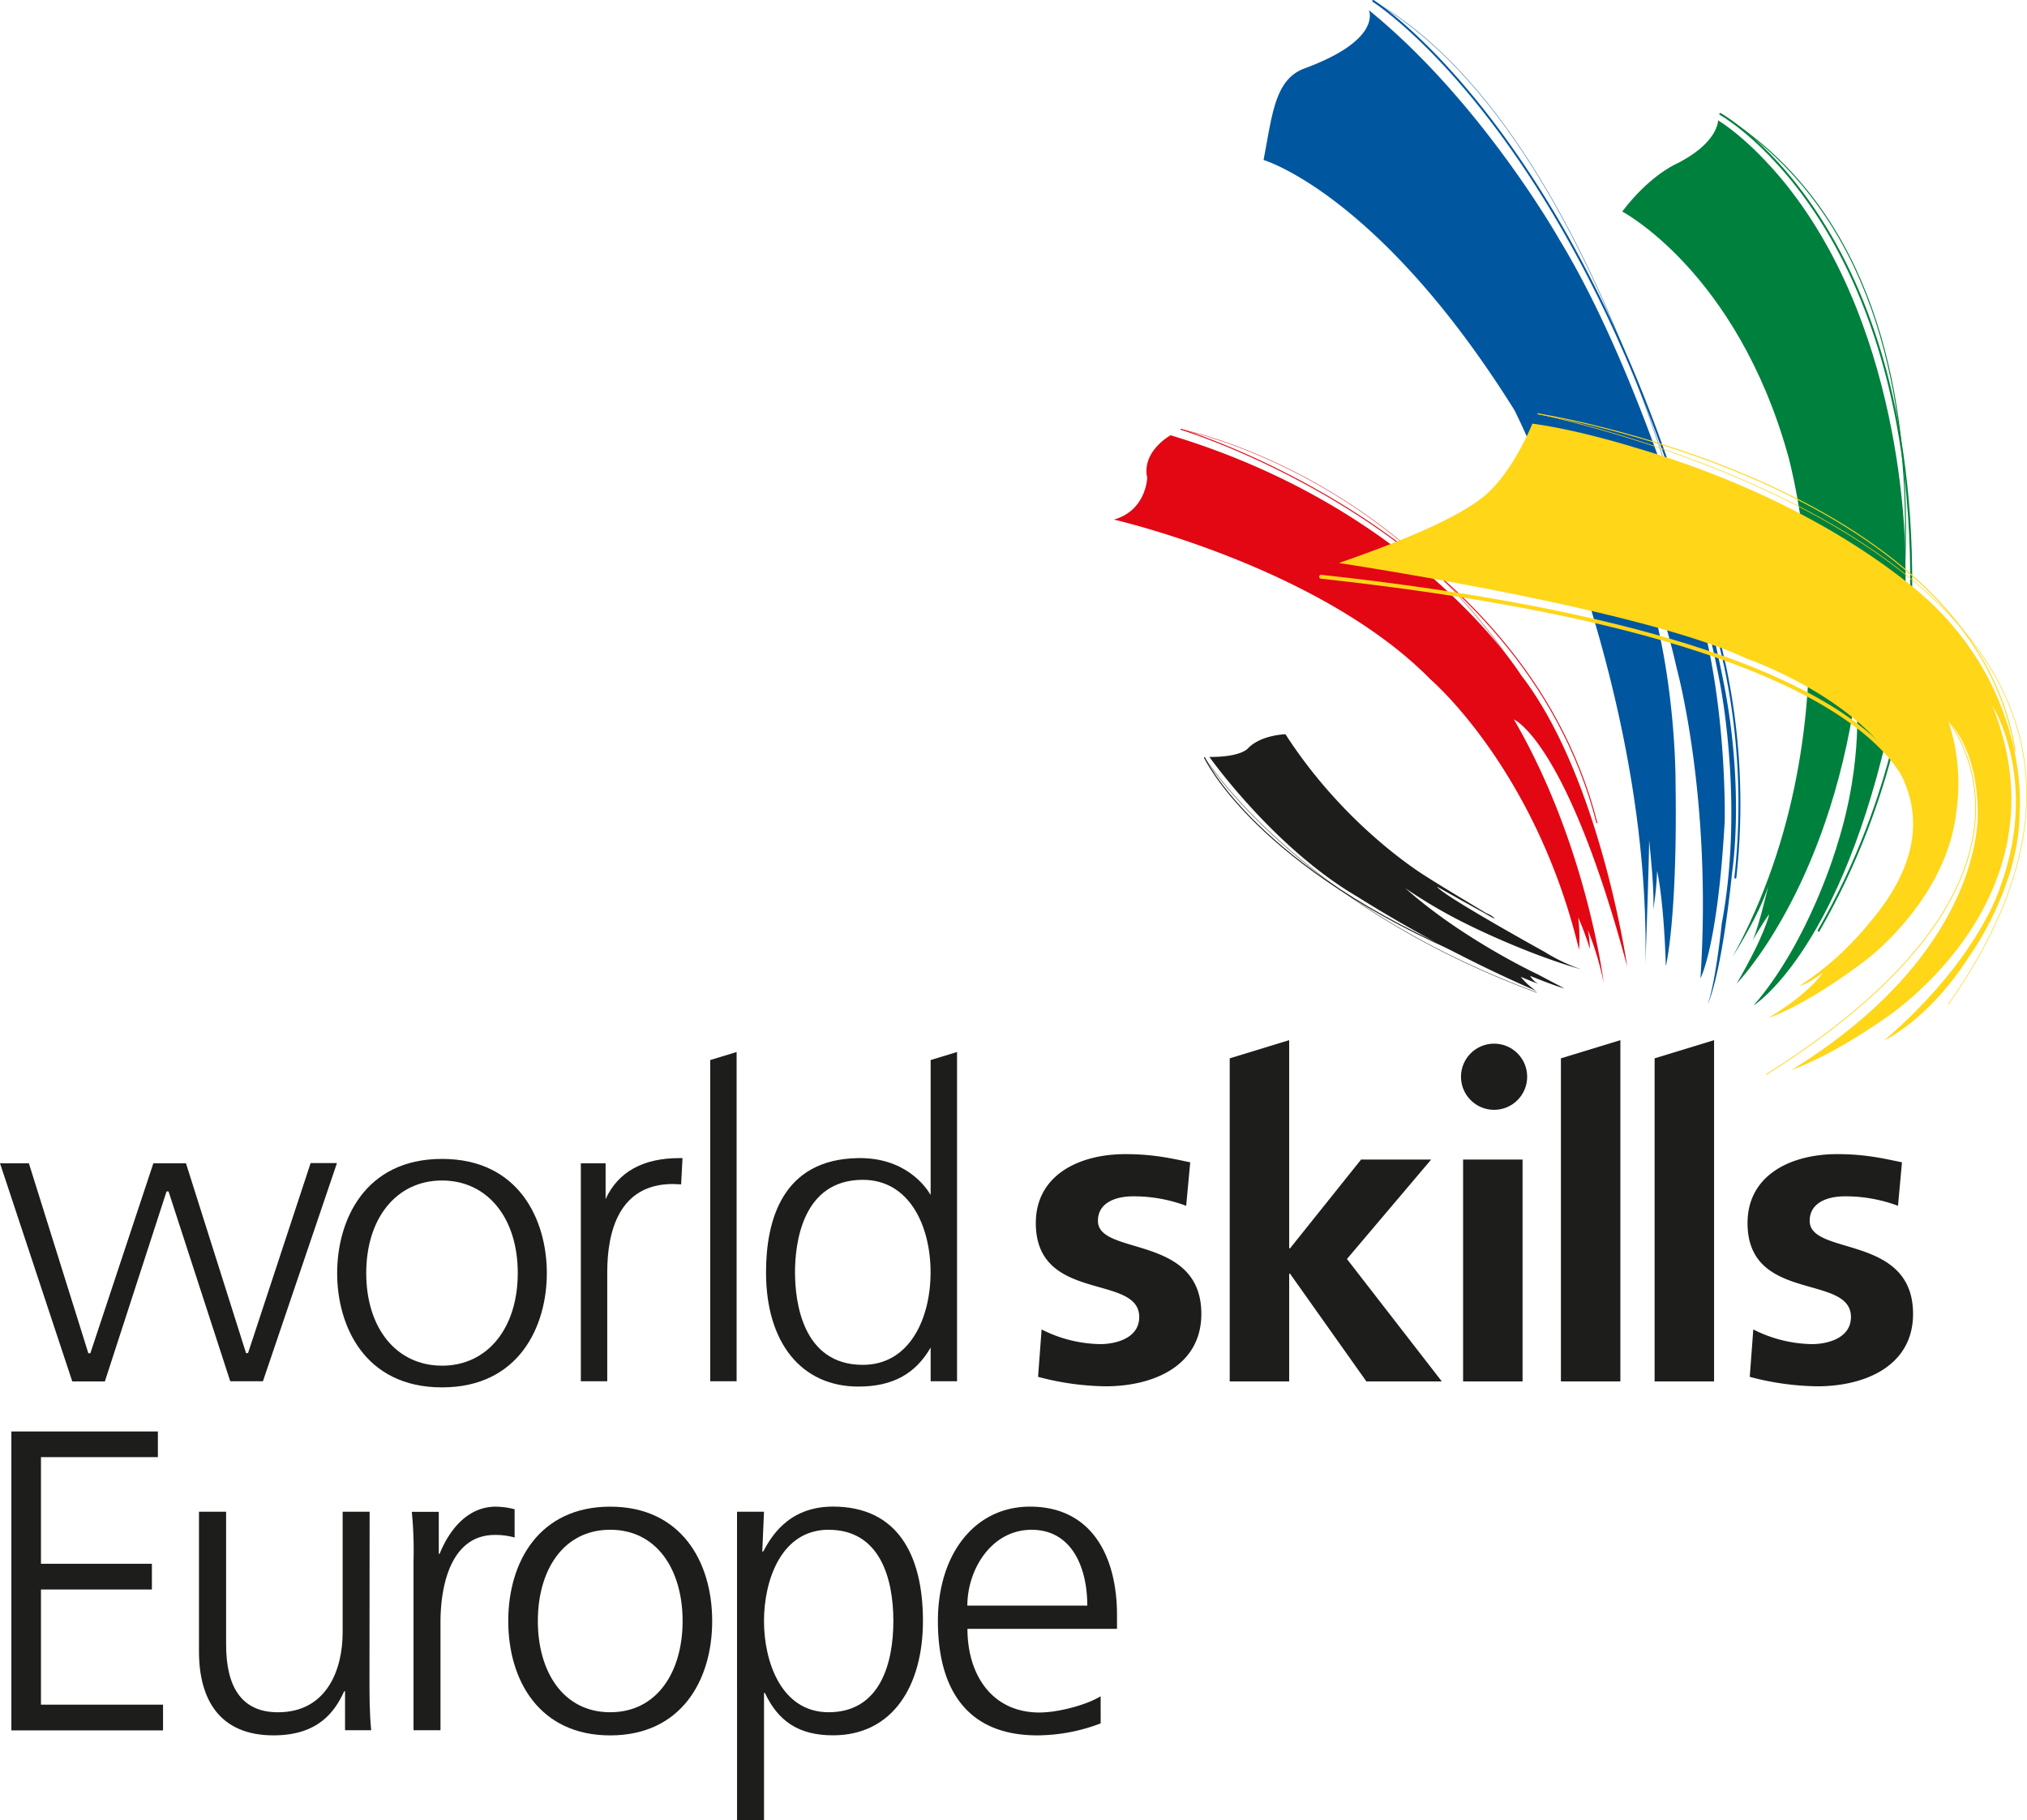 <svg xmlns="http://www.w3.org/2000/svg" viewBox="0 0 605.72 543.99"><title>WS_Europe_logo_CMYK</title><g id="WSI_logo" data-name="WSI logo"><path d="M287.51,528.55c-23.12,0-31.33,18.39-31.33,34.14s8.21,34.14,31.33,34.14,31.33-18.39,31.33-34.14S310.64,528.55,287.51,528.55Zm0,61.79c-13.54,0-22.64-11.11-22.64-27.65S274,535,287.51,535s22.64,11.11,22.64,27.65S301.05,590.35,287.51,590.35Z" transform="translate(-155.43 -182.19)" style="fill:#1d1d1b"/><path d="M336.4,540.55v-10.7H329V595h7.89V562.42c0-12,3.42-26.37,19.62-26.37l2.47.11,0-.25.4-7.6h-.92C347.56,528.3,340.14,532.44,336.4,540.55Z" transform="translate(-155.43 -182.19)" style="fill:#1d1d1b"/><path d="M509.89,542.56A44.85,44.85,0,0,0,494,539.73c-4.77,0-10.48,1.67-10.48,7.34,0,10.56,30.9,3.86,30.9,27.81,0,15.45-14.19,21.63-28.64,21.63a81.78,81.78,0,0,1-20.15-2.83l1.06-14.16a40,40,0,0,0,17.5,4.38c4.51,0,11.67-1.67,11.67-8.11,0-13-30.9-4.12-30.9-28.07,0-14.29,12.86-20.6,26.78-20.6,8.35,0,13.79,1.29,19.36,2.45Z" transform="translate(-155.43 -182.19)" style="fill:#1d1d1b"/><rect x="437.21" y="346.55" width="17.77" height="66.31" style="fill:#1d1d1b"/><path d="M722.6,542.56a44.87,44.87,0,0,0-15.91-2.83c-4.78,0-10.48,1.67-10.48,7.34,0,10.56,30.89,3.86,30.89,27.81,0,15.45-14.19,21.63-28.64,21.63a81.8,81.8,0,0,1-20.16-2.83l1.06-14.16a40,40,0,0,0,17.51,4.38c4.51,0,11.67-1.67,11.67-8.11,0-13-30.9-4.12-30.9-28.07,0-14.29,12.86-20.6,26.79-20.6,8.35,0,13.79,1.29,19.36,2.45Z" transform="translate(-155.43 -182.19)" style="fill:#1d1d1b"/><polygon points="402.5 376.27 427.67 346.55 406.72 346.55 385.5 373.08 385.24 373.08 385.24 310.87 367.47 316.3 367.47 412.86 385.24 412.86 385.24 380.67 385.5 380.67 408.31 412.86 430.85 412.86 402.5 376.27" style="fill:#1d1d1b"/><path d="M441.1,496.7,433.53,499v40.31c-1.64-2.75-7.79-11.19-21.58-11-22.82.28-27.61,18.72-27.61,34.14,0,21.06,10.58,34.14,27.61,34.14,10.14,0,17-3.74,21.58-11.66V595h7.89V496.6Zm-27.82,93.4C395,590.1,393,570.76,393,562.45s2-27.65,20.26-27.65c14,0,20.25,13.89,20.25,27.65S427.27,590.1,413.28,590.1Z" transform="translate(-155.43 -182.19)" style="fill:#1d1d1b"/><path d="M375.23,496.7,367.66,499v96h7.89V496.61Z" transform="translate(-155.43 -182.19)" style="fill:#1d1d1b"/><polygon points="466.44 316.3 466.44 412.86 484.21 412.86 484.21 310.87 466.44 316.3" style="fill:#1d1d1b"/><polygon points="494.44 316.3 494.44 316.3 494.44 412.86 512.21 412.86 512.21 310.87 494.44 316.3" style="fill:#1d1d1b"/><circle cx="446.47" cy="321.8" r="9.89" style="fill:#1d1d1b"/><path d="M163.9,529.85h-8.47l.11.33c.4,1.23,21.23,64.12,21.43,64.7l.06.17h9.74l18.43-56.78h.6L224.23,595H234l22.12-65.2h-7.87l-18.7,56.78h-.6L211,529.85h-9.74l-18.83,56.78h-.6l-17.77-56.78Z" transform="translate(-155.43 -182.19)" style="fill:#1d1d1b"/><path d="M488.3,337.48s61.61,14.08,94.7,47.85c0,0,31.34,26.76,44.29,80.7a52.3,52.3,0,0,0-.25-9.65,86.3,86.3,0,0,1,3.5,9.46,33.74,33.74,0,0,0-.64-5.72,87.4,87.4,0,0,1,4.77,15.9s-5-41.33-26.85-78.81c0,0,15.72,6.32,33.85,73.8,0,0-8.05-56.4-31.67-87,0,0-30.85-49.47-104.76-71.73,0,0-8.69,4.74-7,12.66C498.27,324.9,498,334.74,488.3,337.48Z" transform="translate(-155.43 -182.19)" style="fill:#e30613"/><path d="M636.78,452.37C611.87,330.71,508.33,310.5,508.33,310.5" transform="translate(-155.43 -182.19)" style="fill:none;stroke:#e30613;stroke-linecap:round;stroke-width:0.116px"/><path d="M508.33,310.5s102.17,30.65,124.29,117.6" transform="translate(-155.43 -182.19)" style="fill:none;stroke:#e30613;stroke-linecap:round;stroke-width:0.291px"/><path d="M545.23,202.65c-8.92,3.29-9.61,13.93-12.22,27.35,0,0,34.58,10.12,75,74.81,0,0,40.85,80.9,39.11,165.58,0,0,1.13-31.42,1.1-37.11,0,0,1.79,16,1.2,21a89.66,89.66,0,0,0,1.19-11.8s2,8.15,2.62,28.52c0,0,3.49-14.26,2.9-54.43,0,0,.28-28.12-7.3-55,0,0-10.46-35.44-12.44-41.05,0,0,14.6,36.58,20.06,61.3,0,0,10.7,38.61,7.12,92.76,0,0,5.18-9.47,7.25-47.09,0,0,.75-33.08-7.39-62.32L656,339.14a261.88,261.88,0,0,1,13.21,46.27s7.57,36.23.73,72.75c0,0-1.81,17.67-4.21,24.17,0,0,4-7.55,7.32-39.61,0,0,3.62-23-2.05-53.94,0,0-3.68-19.95-7.75-32.17,0,0-17.34-62.58-41.79-102.74,0,0-23.28-41.32-57-68.66C564.49,185.21,568.73,194,545.23,202.65Z" transform="translate(-155.43 -182.19)" style="fill:#00569f"/><path d="M669,381.13s-29.8-156.65-103.23-198.65" transform="translate(-155.43 -182.19)" style="fill:none;stroke:#00569f;stroke-linecap:round;stroke-width:0.116px"/><path d="M565.79,182.48S636.36,227.09,671,381.62a199.77,199.77,0,0,1,3,62.85" transform="translate(-155.43 -182.19)" style="fill:none;stroke:#00569f;stroke-linecap:round;stroke-width:0.582px"/><path d="M640.2,245.41s34.16,18,49.51,72.77c0,0,22.43,78.51-16.48,149.87,0,0,7.86-12.22,10.61-21,0,0-3.43,14.59-5.08,16.89,0,0,3.05-5.42,5.36-8.55,0,0-1,5.73-9.74,20.78,0,0,27.18-27.73,35.65-86.92,0,0,2.61,19.49-5.6,45.46,0,0-8.17,28.6-25,48,0,0,24.53-15.19,39.69-79.64,0,0,6.52-27.5,5.68-53.27,0,0,.88-67.14-35.86-112.74,0,0-9.6-12.27-20.11-18.93,0,0,.22,7-13.34,13.45C655.46,231.66,648,235.09,640.2,245.41Z" transform="translate(-155.43 -182.19)" style="fill:#00803d"/><path d="M715,417.68s41.39-147.55-45.54-201.42" transform="translate(-155.43 -182.19)" style="fill:none;stroke:#00803d;stroke-linecap:round;stroke-width:0.291px"/><path d="M669.5,216.26S735,252.58,725.65,380.62c0,0-2.91,38.41-26.77,79.73" transform="translate(-155.43 -182.19)" style="fill:none;stroke:#00803d;stroke-linecap:round;stroke-width:0.582px"/><path d="M736.47,396s42.27,47.09-53.21,107.31" transform="translate(-155.43 -182.19)" style="fill:none;stroke:#ffd618;stroke-linecap:round;stroke-width:0.233px"/><path d="M615,305.87S744.66,326.2,757.6,406.64" transform="translate(-155.43 -182.19)" style="fill:none;stroke:#ffd618;stroke-linecap:round;stroke-width:0.291px"/><path d="M615,305.87s216.06,43.27,122.6,176.56" transform="translate(-155.43 -182.19)" style="fill:none;stroke:#ffd618;stroke-linecap:round;stroke-width:0.175px"/><path d="M728.14,428.33s12.25-53.07-177.92-73.77" transform="translate(-155.43 -182.19)" style="fill:none;stroke:#ffd618;stroke-linecap:round;stroke-width:1.164px"/><path d="M516.83,408.41s19.13,27.1,44.23,41.79a404.14,404.14,0,0,0,53.45,28.16,20.66,20.66,0,0,1-4.65-4.24s3.28,1.4,5.22,2.07a6.19,6.19,0,0,1-2.41-2.34s8.42,3.41,10.16,3.68c0,0-4.14-2.14-7.76-4.08,0,0-22.57-10.52-39.68-25.8a149.53,149.53,0,0,0,19.47,11.27s16.66,8.33,33.13,13a54.55,54.55,0,0,1-11-5.25s-30.78-17-32.11-19.48c0,0,12,6.76,13.31,7.42,0,0,3,1.74,3.81,2.14,0,0-.06-.67-2.47-1.67,0,0-13.83-8.28-17.33-10.57,0,0-24.16-14.22-42.64-42.88,0,0-7.31.17-11.21,4.22C528.32,405.88,526.29,408.49,516.83,408.41Z" transform="translate(-155.43 -182.19)" style="fill:#1d1d1b"/><path d="M515.36,408.6S530.67,441.75,596,469" transform="translate(-155.43 -182.19)" style="fill:none;stroke:#1d1d1b;stroke-linecap:round;stroke-width:0.291px"/><path d="M515.36,408.6s27.1,43.56,99.23,70.19" transform="translate(-155.43 -182.19)" style="fill:none;stroke:#1d1d1b;stroke-linecap:round;stroke-width:0.116px"/><path d="M555.51,350.46S645,363.84,677.34,379c0,0,80.28,27.67,36.92,78.76a91.87,91.87,0,0,1-21.05,19.08s2.28-.42,7-4c0,0-3.9,6.12-16.36,13.59,0,0,10.79-3.33,29.32-17.43,0,0,23.95-17.88,26.88-44.28a59.15,59.15,0,0,0-2.4-27s8.69,7.94,8.76,27c0,0,2.83,41.16-55.68,77.28,0,0,11-3.67,27.57-15.18,0,0,55.78-35.72,32.5-93.72,0,0,14.06,22,2.41,54,0,0-6.29,21.65-34.78,46.07,0,0,13.32-6.11,25.35-25,0,0,15-20.35,15.17-43.1,0,0,3.19-33.3-25.16-61.42,0,0-28.8-29.93-90.26-47.85,0,0-16.32-5.12-30.19-7,0,0-5.25,13.3-13.32,20.72C592.28,336.61,574.31,343.93,555.51,350.46Z" transform="translate(-155.43 -182.19)" style="fill:#ffd618"/></g><g id="Text"><path d="M158.83,610h43.78v7.68H167.67v31.87h33.15v7.68H167.67v34.43h36.48v7.68H158.83Z" transform="translate(-155.43 -182.19)" style="fill:#1d1d1b"/><path d="M265.84,683.94c0,5,0,10.11.51,15.36h-7.81V687.65h-.26c-2.69,5.89-7.55,13.18-21.12,13.18-16.13,0-22.27-10.75-22.27-25.09V634H223V673.7c0,12.29,4.35,20.23,15.49,20.23,14.72,0,19.33-12.93,19.33-23.81V634h8.06Z" transform="translate(-155.43 -182.19)" style="fill:#1d1d1b"/><path d="M279,648.61a117.3,117.3,0,0,0-.51-14.59h8.06v12.54h.26c2.94-7.3,8.45-14.08,16.77-14.08a23.9,23.9,0,0,1,5.63.77v8.45a21.17,21.17,0,0,0-5.89-.77c-12.8,0-16.26,14.34-16.26,26.11V699.3H279Z" transform="translate(-155.43 -182.19)" style="fill:#1d1d1b"/><path d="M337.78,632.48c21.12,0,30.47,16.38,30.47,34.18s-9.34,34.18-30.47,34.18-30.47-16.38-30.47-34.18S316.66,632.48,337.78,632.48Zm0,61.44c14.08,0,21.63-12.16,21.63-27.27s-7.55-27.27-21.63-27.27-21.63,12.16-21.63,27.27S323.7,693.92,337.78,693.92Z" transform="translate(-155.43 -182.19)" style="fill:#1d1d1b"/><path d="M375.67,634h8.06l-.51,11.9h.26c2-3.58,7-13.44,20.87-13.44,19.2,0,26.88,14.34,26.88,34.18,0,19.33-9,34.18-26.88,34.18-10.24,0-16.38-4.22-20.35-12.67h-.26v38h-8.06Zm27.39,5.38c-14.34,0-19.33,15.36-19.33,27.27s5,27.27,19.33,27.27c15.36,0,19.33-14.59,19.33-27.27S418.42,639.39,403.06,639.39Z" transform="translate(-155.43 -182.19)" style="fill:#1d1d1b"/><path d="M484.34,697.25a53.51,53.51,0,0,1-18.94,3.58c-21.63,0-29.7-14.59-29.7-34.18,0-20,11-34.18,27.52-34.18,18.43,0,26,14.85,26,32.39V669H444.53c0,13.83,7.42,25,21.5,25,5.89,0,14.46-2.43,18.3-4.86Zm-4-35.2c0-11.39-4.61-22.66-16.64-22.66s-19.2,11.91-19.2,22.66Z" transform="translate(-155.43 -182.19)" style="fill:#1d1d1b"/></g></svg>